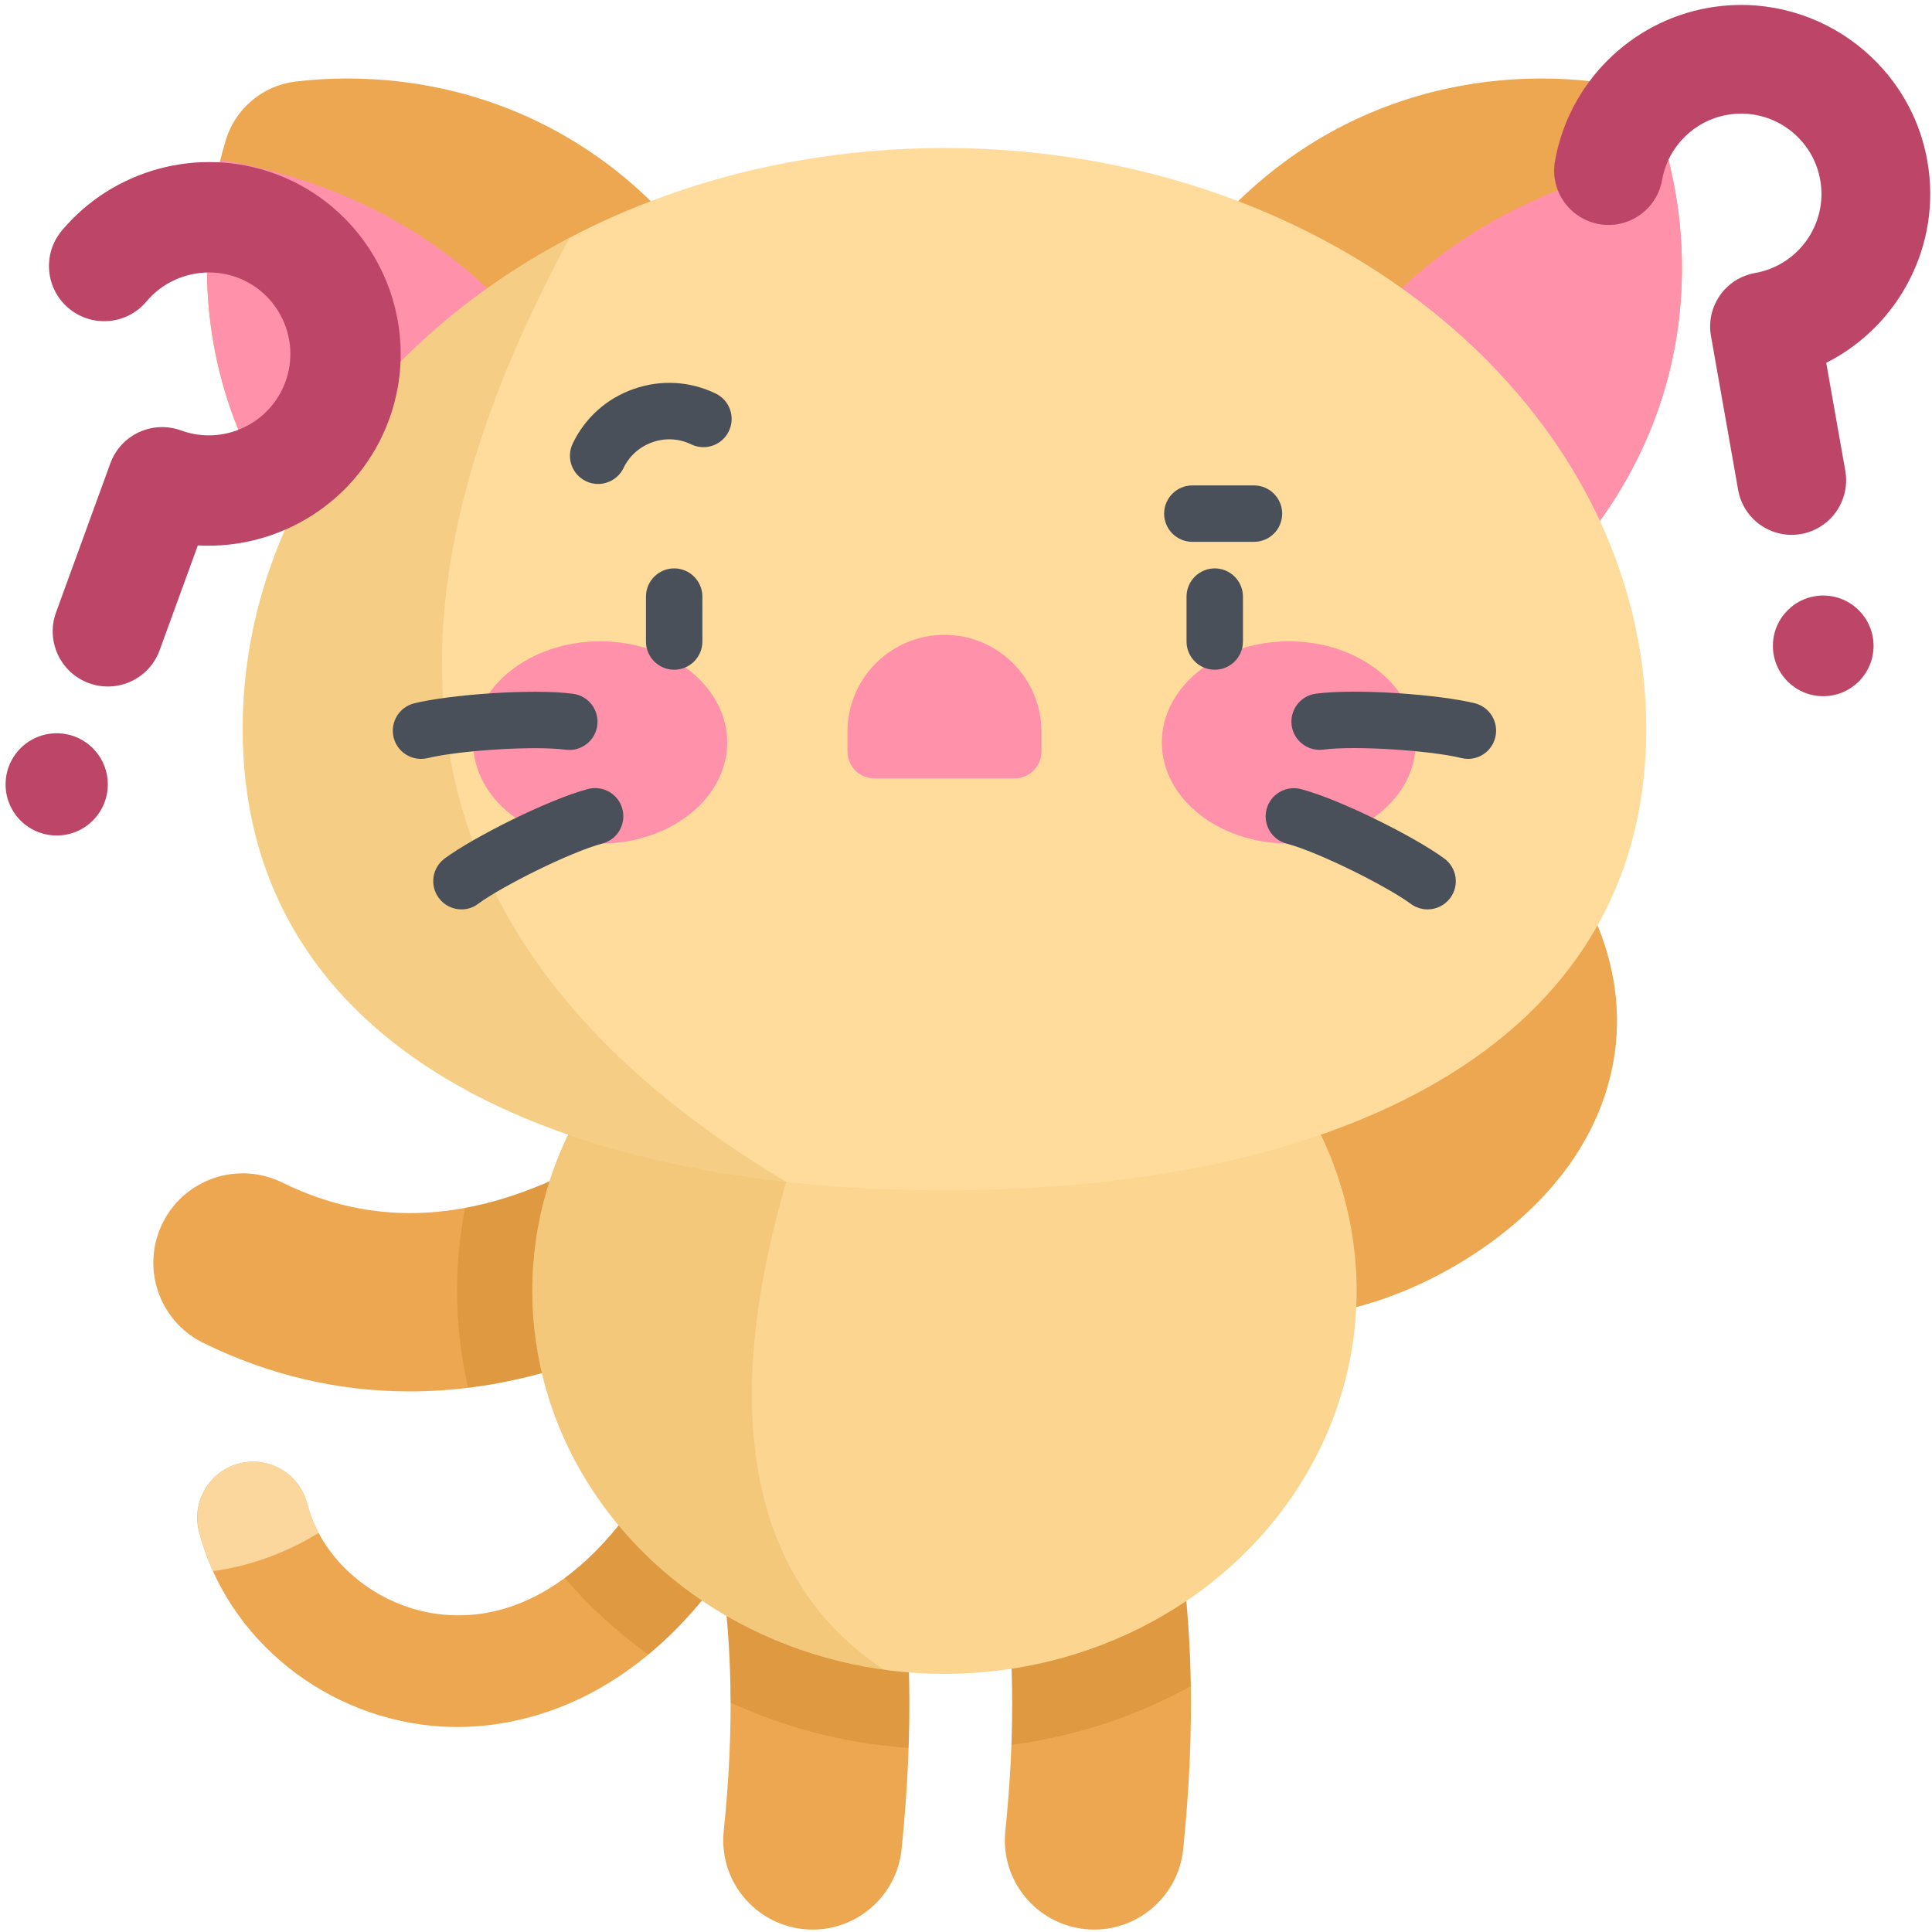 <?xml version="1.0" encoding="utf-8"?>
<!-- Generator: Adobe Illustrator 24.0.3, SVG Export Plug-In . SVG Version: 6.00 Build 0)  -->
<svg version="1.1" id="Layer_1" xmlns="http://www.w3.org/2000/svg" xmlns:xlink="http://www.w3.org/1999/xlink" x="0px" y="0px"
	 viewBox="0 0 2000 2000" style="enable-background:new 0 0 2000 2000;" xml:space="preserve">
<style type="text/css">
	.st0{fill:#EDA751;}
	.st1{fill:#FCD79D;}
	.st2{opacity:0.2;fill:#A35F00;enable-background:new    ;}
	.st3{fill:#FCD690;}
	.st4{opacity:0.15;fill:#C17A00;enable-background:new    ;}
	.st5{fill:#FF91AB;}
	.st6{fill:#FFDC9C;}
	.st7{fill:#495059;}
	.st8{fill:#BD4568;}
</style>
<path class="st0" d="M473.3,1787.8c-5.4,0-10.4-0.2-15-0.4c-119.7-6.9-223.4-89.9-252.3-202c-8-30.9,10.7-62.4,41.6-70.4
	c30.9-8,62.4,10.7,70.4,41.6c16.2,62.9,78,111.4,146.9,115.3c102.2,5.9,196-81.9,257.1-240.9c11.5-29.8,44.9-44.7,74.7-33.2
	c29.8,11.4,44.7,44.9,33.2,74.7C723.1,1750.9,554.7,1787.8,473.3,1787.8z"/>
<path class="st1" d="M318.1,1556.5c-8-30.9-39.5-49.5-70.4-41.6c-30.9,8-49.5,39.5-41.6,70.4c3.6,14.2,8.5,27.8,14.4,41
	c32.2-3.9,73.3-16.9,109.4-39.5C324.9,1577.2,320.8,1567.1,318.1,1556.5z"/>
<g>
	<path class="st0" d="M841.3,1997.5c-3.2,0-6.4-0.2-9.6-0.5c-50.8-5.3-87.8-50.7-82.5-101.5c10.9-105.7,9.3-198.4-4.9-283.6
		c-8.4-50.4,25.6-98.1,76-106.5c50.4-8.4,98.1,25.6,106.5,76c17,101.8,19.1,210.7,6.5,333.2C928.3,1962.1,888.2,1997.5,841.3,1997.5
		z"/>
	<path class="st0" d="M1132.8,1997.5c-3.2,0-6.4-0.2-9.6-0.5c-50.8-5.3-87.8-50.7-82.5-101.5c10.9-105.7,9.3-198.4-4.9-283.6
		c-8.4-50.4,25.6-98.1,76-106.5c50.4-8.4,98.1,25.6,106.5,76c17,101.8,19.1,210.7,6.5,333.2
		C1219.8,1962.1,1179.6,1997.5,1132.8,1997.5z"/>
	<path class="st0" d="M423.9,1440.4c-73.4,0-145.1-16.7-213.4-50.2c-45.9-22.5-64.8-77.9-42.3-123.8c22.5-45.9,77.9-64.8,123.8-42.3
		c97.2,47.7,199.6,41.6,313-18.7c45.1-24,101.1-6.9,125.1,38.3c24,45.1,6.9,101.1-38.3,125.1C602,1416.5,511.7,1440.4,423.9,1440.4z
		"/>
	<path class="st0" d="M1332.3,1363c-13.7,0-26.9-1.2-39.4-3.8c-50-10.4-82.1-59.4-71.7-109.4c10.4-49.9,59.2-82,109.1-71.8
		c25.3,3.1,110.3-28.5,145.8-82.8c18-27.6,17.4-51.9-2.2-83.9c-26.7-43.6-13-100.5,30.6-127.2c43.6-26.7,100.5-13,127.2,30.6
		c58.5,95.5,56.1,201.3-6.6,290.3C1560.7,1296.2,1432.8,1363,1332.3,1363z"/>
</g>
<g>
	<path class="st2" d="M1232.7,1745.5c-0.9-57.2-5.6-111.6-14.4-164.1c-8.4-50.4-56.1-84.4-106.5-76c-50.4,8.4-84.4,56.1-76,106.5
		c10.1,60.3,13.8,124.5,11.2,194.3C1114,1797.5,1176.8,1776.4,1232.7,1745.5z"/>
	<path class="st2" d="M820.3,1505.4c-50.4,8.4-84.4,56.1-76,106.5c7.9,47.5,11.9,97.4,12,150.6c56.3,26,118.6,42.4,184.2,46.9
		c2.8-81-1.8-156.3-13.8-228C918.4,1531,870.7,1497,820.3,1505.4z"/>
	<path class="st2" d="M796.8,1397.8c-29.8-11.5-63.3,3.4-74.7,33.2c-36,93.8-83.5,162.9-137.4,202.5c25.3,29.6,54.4,56.2,86.4,79.3
		c56.5-46.7,113.3-121.5,158.9-240.3C841.5,1442.7,826.6,1409.2,796.8,1397.8z"/>
	<path class="st2" d="M605,1205.4c-42.6,22.6-83.7,37.7-123.5,45c-5.5,27.9-8.3,56.6-8.3,86c0,34.4,3.9,67.9,11.4,100.2
		c68.5-8.4,138-31,207.3-67.9c45.1-24,62.2-80,38.3-125.1C706.1,1198.5,650.1,1181.4,605,1205.4z"/>
</g>
<ellipse class="st3" cx="977.7" cy="1336.3" rx="426.7" ry="396.5"/>
<path class="st4" d="M915.4,1728.6c-195-128-134.6-390.4-101.5-505.1V970.1C659.6,1029.8,551,1171.3,551,1336.4
	C551,1535.7,709.3,1700.6,915.4,1728.6z"/>
<path class="st0" d="M718.1,648.8c83.5-70.1,139.2-187.7,21.5-361.5C620.8,112.1,444.1,68.1,306.1,84.4c-34,4-62.6,28-72.4,60.8
	c-40,133.1-27.4,314.7,124.6,462.1C509.1,753.4,634.6,718.9,718.1,648.8z"/>
<path class="st5" d="M228.2,165.5c-32.8,130.8-14.2,301.7,130.1,441.7C489,733.9,600.6,724.8,682.5,674.6
	C626.2,292.6,380.4,191.3,228.2,165.5z"/>
<path class="st0" d="M1237.4,648.8c-83.5-70.1-139.2-187.7-21.5-361.5c118.7-175.2,295.4-219.2,433.4-202.9c34,4,62.6,28,72.4,60.8
	c40,133.1,27.4,314.7-124.6,462.1C1446.4,753.4,1320.9,718.9,1237.4,648.8z"/>
<path class="st5" d="M1727.3,165.5c32.8,130.8,14.2,301.7-130.1,441.7c-130.7,126.7-242.4,117.6-324.2,67.4
	C1329.3,292.6,1575.1,191.3,1727.3,165.5z"/>
<path class="st6" d="M1704.2,754.6c0,332.2-325.2,477.6-726.5,477.6s-726.5-145.5-726.5-477.6s325.2-601.4,726.5-601.4
	S1704.2,422.4,1704.2,754.6z"/>
<path class="st4" d="M589.8,246C386.4,352.6,251.3,540.5,251.3,754.6c0,285.5,240.3,433.1,562.7,468.9
	C351.3,947.1,411.6,575.3,589.8,246z"/>
<g>
	<ellipse class="st5" cx="621.3" cy="768.6" rx="131.5" ry="104.7"/>
	<ellipse class="st5" cx="1334.2" cy="768.6" rx="131.5" ry="104.7"/>
</g>
<g>
	<path class="st7" d="M697.9,693.3c-16.1,0-29.2-13.1-29.2-29.2v-46.5c0-16.1,13.1-29.2,29.2-29.2c16.1,0,29.2,13.1,29.2,29.2v46.5
		C727.1,680.2,714,693.3,697.9,693.3z"/>
	<path class="st7" d="M1257.5,693.3c-16.1,0-29.2-13.1-29.2-29.2v-46.5c0-16.1,13.1-29.2,29.2-29.2c16.1,0,29.2,13.1,29.2,29.2v46.5
		C1286.7,680.2,1273.7,693.3,1257.5,693.3z"/>
	<path class="st7" d="M435.8,785.6c-13.1,0-25-8.9-28.3-22.1c-3.9-15.6,5.6-31.5,21.2-35.4c36.2-9,122.5-15.5,164.5-9.9
		c16,2.1,27.2,16.8,25.1,32.8c-2.1,16-16.8,27.2-32.8,25.1c-34.1-4.5-112.9,1.2-142.7,8.7C440.5,785.3,438.1,785.6,435.8,785.6z"/>
	<path class="st7" d="M477.7,941.4c-9,0-17.8-4.1-23.5-11.9c-9.6-13-6.8-31.2,6.1-40.8c30-22.2,107.3-61,148.3-71.9
		c15.6-4.1,31.6,5.1,35.7,20.7c4.1,15.6-5.1,31.6-20.7,35.7c-33.2,8.8-103.9,44.2-128.6,62.4C489.8,939.6,483.7,941.4,477.7,941.4z"
		/>
	<path class="st7" d="M1519.7,785.6c-2.3,0-4.7-0.3-7.1-0.9c-29.8-7.5-108.7-13.2-142.7-8.7c-16,2.1-30.6-9.1-32.8-25.1
		c-2.1-16,9.1-30.7,25.1-32.8c42-5.6,128.3,0.9,164.5,9.9c15.6,3.9,25.1,19.8,21.2,35.4C1544.6,776.7,1532.8,785.6,1519.7,785.6z"/>
	<path class="st7" d="M1477.8,941.4c-6,0-12.1-1.9-17.3-5.7c-24.7-18.2-95.4-53.6-128.6-62.4c-15.6-4.1-24.9-20.1-20.7-35.7
		c4.1-15.6,20.1-24.8,35.7-20.7c41,10.9,118.3,49.7,148.3,71.9c13,9.6,15.7,27.8,6.1,40.8C1495.6,937.3,1486.7,941.4,1477.8,941.4z"
		/>
	<path class="st7" d="M619.1,501c-4.2,0-8.6-0.9-12.6-2.9c-14.5-7-20.6-24.4-13.6-39c12.8-26.7,35.3-46.8,63.3-56.5
		c28-9.8,58-8.1,84.7,4.8c14.5,7,20.6,24.4,13.6,39c-7,14.5-24.4,20.6-39,13.6c-12.6-6.1-26.9-6.9-40.1-2.2
		c-13.2,4.6-23.9,14.1-30,26.8C640.4,494.9,629.9,501,619.1,501z"/>
	<path class="st7" d="M1298.1,560.9h-63.8c-16.1,0-29.2-13.1-29.2-29.2s13.1-29.2,29.2-29.2h63.8c16.1,0,29.2,13.1,29.2,29.2
		C1327.3,547.9,1314.3,560.9,1298.1,560.9z"/>
</g>
<path class="st5" d="M1078.1,757.6c0-55.4-44.9-100.4-100.4-100.4s-100.4,44.9-100.4,100.4V778c0,15.3,12.4,27.8,27.8,27.8h145.2
	c15.3,0,27.8-12.4,27.8-27.8L1078.1,757.6z"/>
<g>
	<path class="st8" d="M1864.5,552.8c-30.6,5.4-59.8-15-65.2-45.7l-28.1-159.3c-5.4-30.6,15-59.8,45.7-65.2
		c45.1-8,75.4-51.1,67.4-96.3c-8-45.1-51.1-75.4-96.3-67.4c-34.3,6-61.4,33.1-67.4,67.4c-5.4,30.6-34.6,51.1-65.2,45.7
		c-30.6-5.4-51.1-34.6-45.7-65.2c14.2-80.7,78-144.5,158.8-158.7c106.3-18.7,208,52.5,226.7,158.7c15.3,87-29.6,170.9-104.7,208.8
		l19.8,112C1915.5,518.2,1895.1,547.4,1864.5,552.8z"/>
	<circle class="st8" cx="1887.4" cy="668.6" r="52.1"/>
	<path class="st8" d="M92.1,707.2C62.5,696.4,47.2,663.6,58,634l56.2-154.3c10.8-29.7,43.6-44.9,73.2-34.1
		c43.7,15.9,92.2-6.7,108.1-50.4c15.9-43.7-6.7-92.2-50.4-108.1c-33.2-12.1-70.8-2-93.5,25c-20.3,24.2-56.3,27.3-80.5,7
		c-24.2-20.3-27.3-56.3-7-80.5c53.5-63.7,141.9-87.4,220.1-58.9C387,217.1,440.3,331.3,402.8,434.2
		c-30.7,84.2-112.8,135.2-198,130.4L165.3,673C154.6,702.7,121.8,718,92.1,707.2z"/>
	
		<ellipse transform="matrix(2.172373e-02 -1 1 2.172373e-02 -754.677 852.858)" class="st8" cx="58.5" cy="812.1" rx="52.9" ry="52.9"/>
</g>
</svg>
